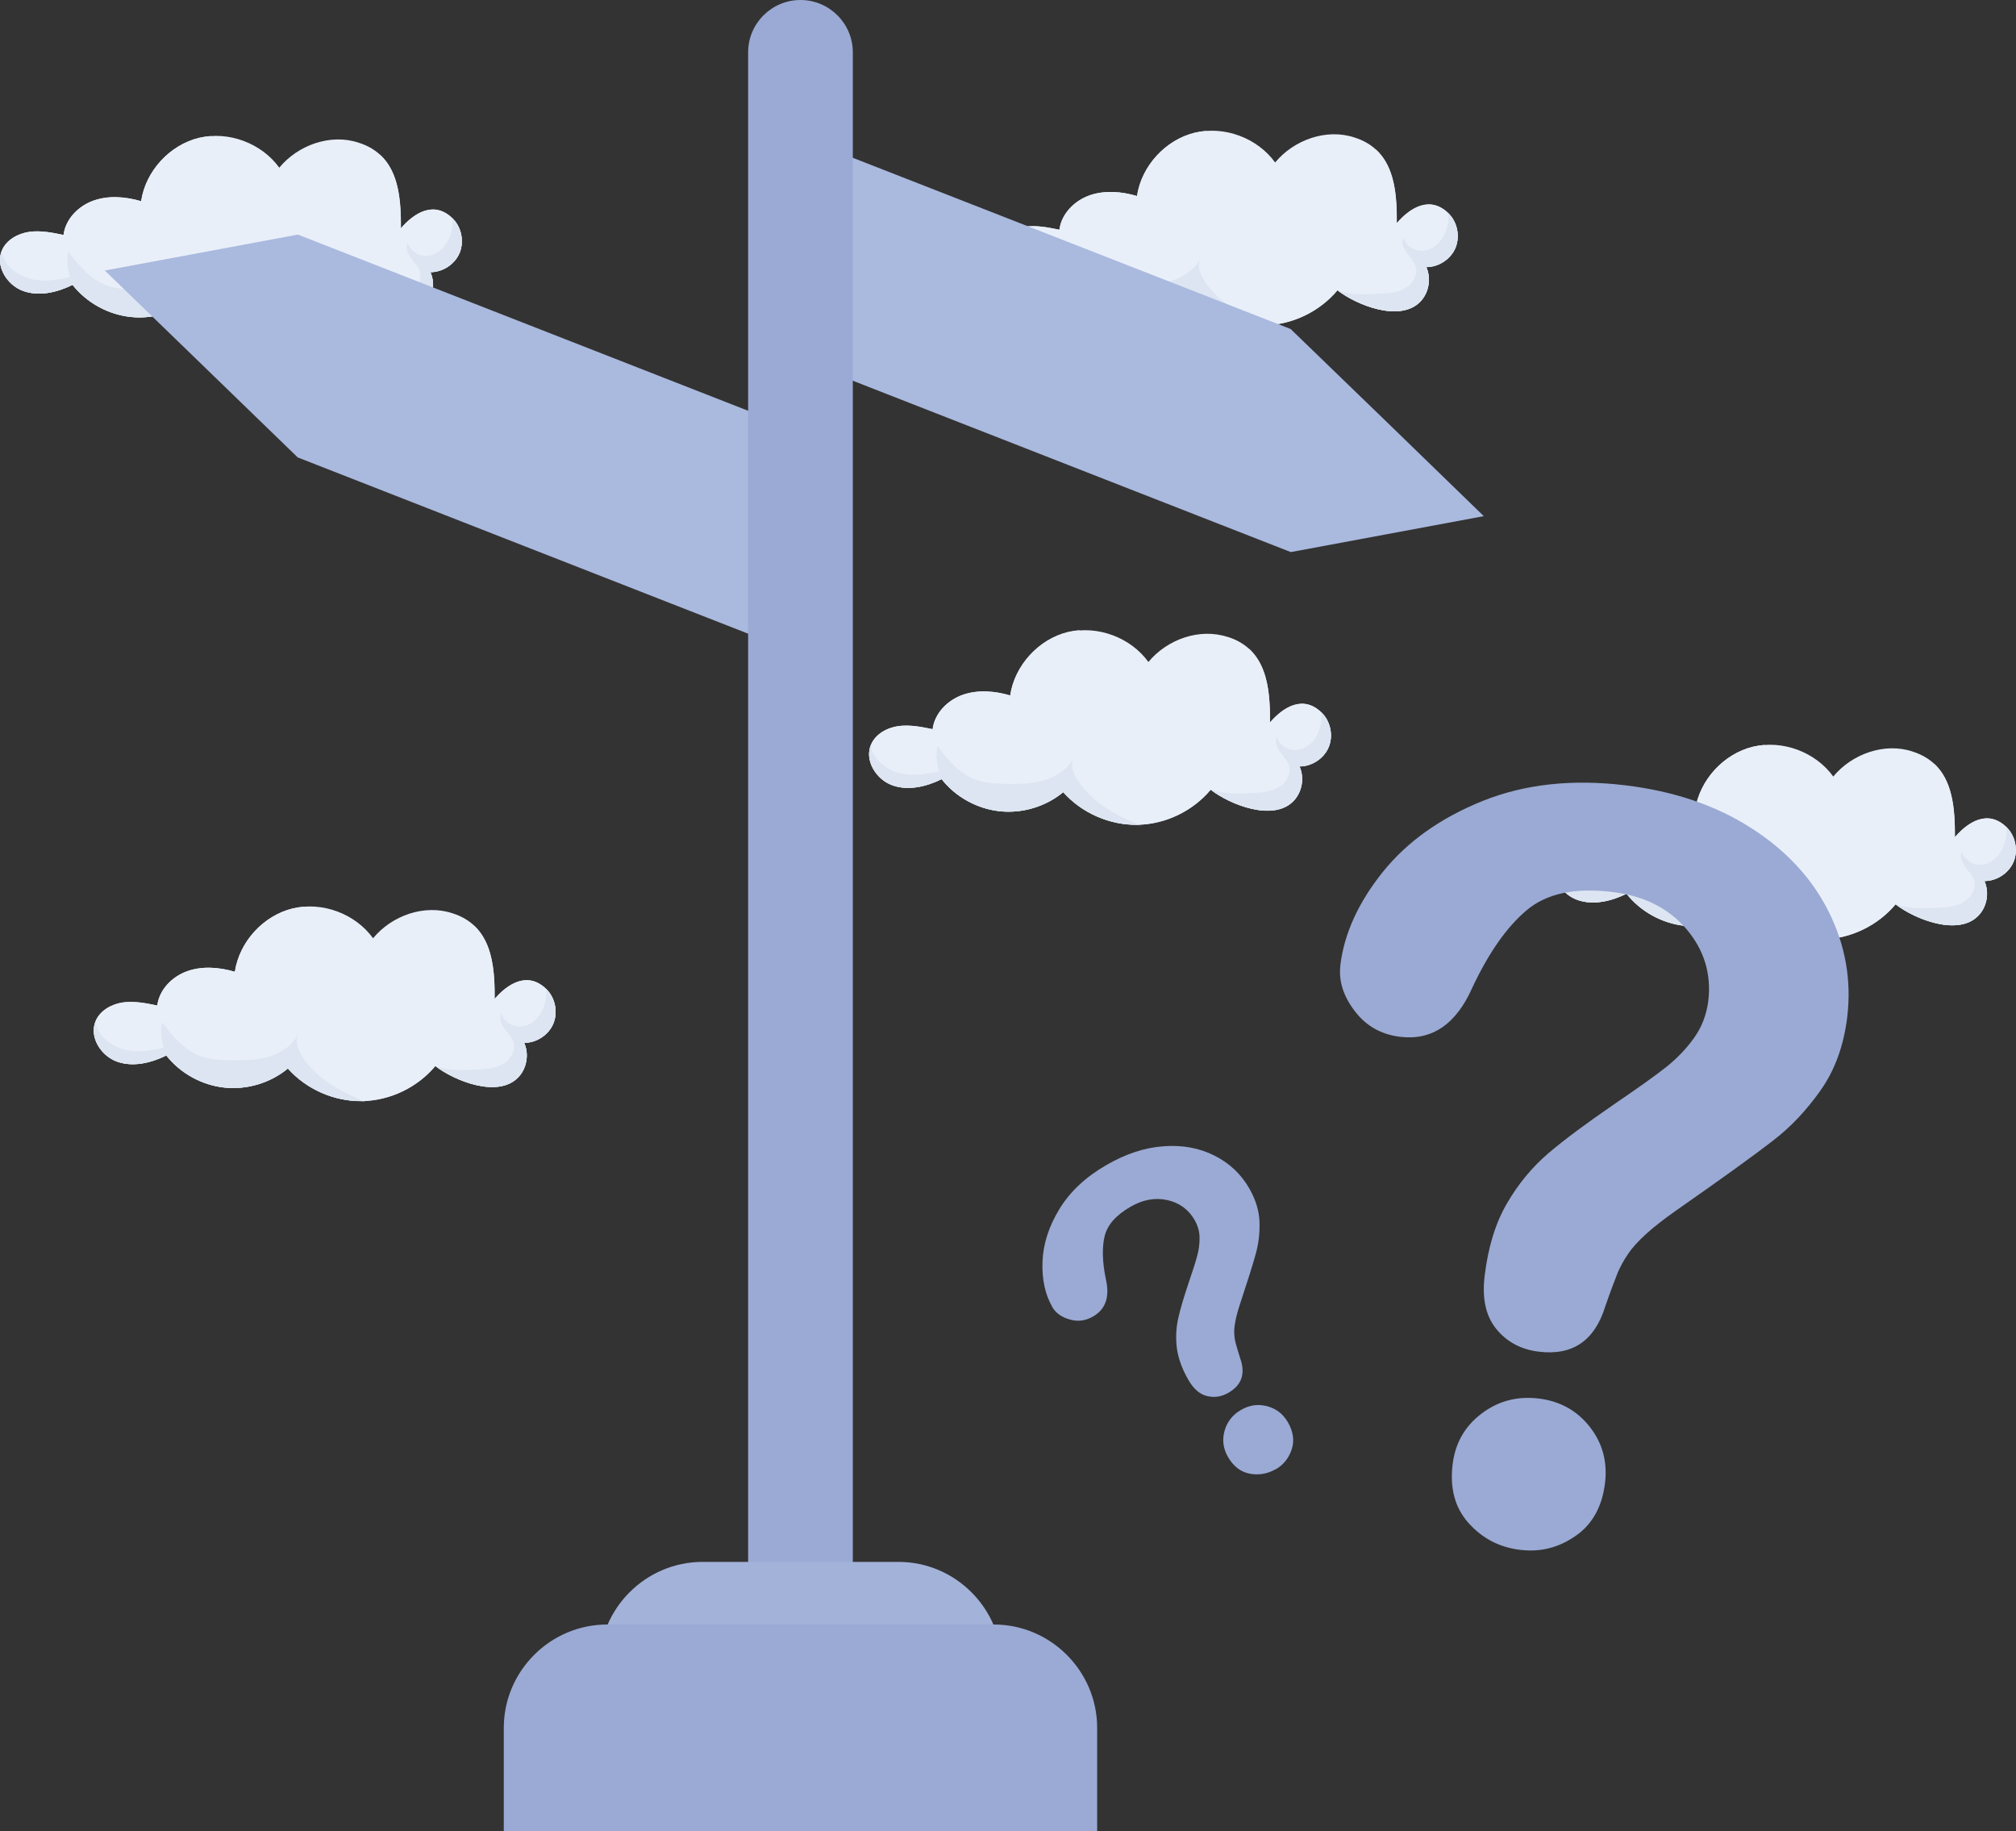 <svg xmlns="http://www.w3.org/2000/svg" id="Layer_2" data-name="Layer 2" viewBox="0 0 182.92 166.12"><rect x="0" y="0" width="182.92" height="166.12" fill="#333333" stroke="none"/><defs><style>      .cls-1 {        fill: #e9eff9;      }      .cls-1, .cls-2, .cls-3, .cls-4, .cls-5, .cls-6 {        stroke-width: 0px;      }      .cls-1, .cls-2, .cls-3, .cls-5, .cls-6 {        fill-rule: evenodd;      }      .cls-2 {        fill: #aab9de;      }      .cls-3 {        fill: #a3b2d8;      }      .cls-4, .cls-5 {        fill: #9aaad4;      }      .cls-6 {        fill: #dce5f1;      }    </style></defs><g id="Layer_1-2" data-name="Layer 1"><g><g><path class="cls-1" d="M173.53,68.17c-2.53-.84-5.49.21-7.19,2.27-1.61-2.23-4.62-3.35-7.29-2.7-2.67.65-4.84,3.02-5.25,5.74-1.4-.41-2.93-.54-4.3-.06-1.38.48-2.56,1.67-2.74,3.12-1.02-.21-2.07-.42-3.11-.28-1.04.15-2.07.72-2.48,1.68-.61,1.43.46,3.15,1.92,3.68,1.46.53,3.1.13,4.49-.55,1.27,1.62,3.22,2.69,5.27,2.91,2.05.22,4.18-.42,5.76-1.73,1.68,1.89,4.21,3,6.74,2.96,2.53-.04,5.02-1.24,6.64-3.18,1.72,1.34,5.68,2.94,7.52,1.02.78-.81,1-2.1.54-3.13,1.13,0,2.24-.73,2.66-1.78.42-1.05.14-2.35-.68-3.13-1.66-1.58-3.44-.49-4.66.93.02-3.13-.27-6.65-3.85-7.77Z"></path><path class="cls-1" d="M153.81,73.48c-1.4-.41-2.93-.54-4.3-.06-1.38.48-2.56,1.67-2.74,3.12-1.02-.21-2.07-.42-3.11-.28-1.04.15-2.07.72-2.48,1.68-.61,1.43.46,3.15,1.92,3.68,1.46.53,3.1.13,4.49-.55,1.27,1.62,3.22,2.69,5.27,2.91,2.05.22,4.18-.42,5.76-1.73,1.68,1.89,4.21,3,6.74,2.96,2.53-.04,5.02-1.24,6.64-3.18,1.72,1.34,5.68,2.94,7.52,1.02.78-.81,1-2.1.54-3.13,1.13,0,2.24-.73,2.66-1.78.42-1.05.14-2.35-.68-3.13-1.66-1.58-3.44-.49-4.66.93.01-2.43-.16-5.09-1.9-6.68.16,1.76-.16,3.57-1.11,5.04-1.11,1.71-3.17,2.85-5.19,2.56-.8-.12-1.59-.47-2.09-1.1-.66-.83-.63-2.03-1.28-2.83-.53-.64-1.43-.93-2.13-1.31.8.43,1.14,1.47.93,2.35-.21.88-.89,1.59-1.69,2.03-1.18.65-2.65.75-3.88.21-1.23-.54-2.17-1.72-2.37-3.05-.22-1.45.43-2.93,1.43-4,.59-.63,1.28-1.14,2.03-1.59-.36.03-.72.08-1.07.16-2.67.65-4.84,3.02-5.25,5.74Z"></path><path class="cls-6" d="M171.99,82.03c1.72,1.34,5.68,2.94,7.52,1.02.78-.81,1-2.1.54-3.13,1.13,0,2.24-.73,2.66-1.78.42-1.05.14-2.35-.68-3.13.11.77-.07,1.46-.43,2.15-.37.69-1.06,1.23-1.84,1.28-.78.05-1.59-.47-1.76-1.23-.23.45,0,1,.29,1.41.3.41.69.77.83,1.26.21.74-.26,1.53-.91,1.93-.65.4-1.44.49-2.21.52-1.43.06-2.66.17-4.01-.31Z"></path><path class="cls-6" d="M165.35,85.21c-2.53.04-5.06-1.07-6.74-2.96-1.59,1.31-3.71,1.95-5.76,1.73-2.05-.22-3.99-1.29-5.27-2.91-1.39.68-3.03,1.08-4.49.55-1.45-.53-2.53-2.26-1.92-3.68.05,1.24,1.34,2.23,2.53,2.57,1.19.33,2.47.13,3.67-.16-.26-.73-.32-1.53-.17-2.3.93,1.29,2.04,2.56,3.54,3.09.89.31,1.84.35,2.78.36,1.15.01,2.32,0,3.42-.34,1.1-.34,2.14-1.04,2.63-2.08-.73,1.56,1.52,3.61,2.58,4.36,1.08.77,2.3,1.32,3.52,1.85l-.31-.08Z"></path></g><g><path class="cls-1" d="M32.53,12.94c-2.54-.84-5.49.21-7.19,2.27-1.61-2.23-4.62-3.35-7.29-2.7-2.67.65-4.84,3.02-5.25,5.74-1.4-.41-2.93-.54-4.3-.06-1.38.48-2.56,1.67-2.74,3.12-1.02-.21-2.07-.42-3.11-.28-1.03.15-2.07.72-2.48,1.68-.61,1.43.46,3.15,1.92,3.68,1.46.53,3.1.13,4.49-.55,1.28,1.62,3.22,2.69,5.27,2.91,2.05.22,4.18-.42,5.76-1.73,1.68,1.89,4.21,3,6.74,2.96,2.53-.04,5.02-1.24,6.64-3.18,1.72,1.34,5.68,2.94,7.52,1.02.78-.81,1-2.1.54-3.13,1.13,0,2.24-.73,2.66-1.78.42-1.05.14-2.35-.68-3.13-1.66-1.58-3.44-.49-4.66.93.02-3.13-.27-6.65-3.84-7.77Z"></path><path class="cls-1" d="M12.81,18.25c-1.4-.41-2.93-.54-4.3-.06-1.38.48-2.56,1.67-2.74,3.12-1.02-.21-2.07-.42-3.11-.28-1.03.15-2.07.72-2.48,1.68-.61,1.43.46,3.15,1.92,3.68,1.46.53,3.1.13,4.49-.55,1.28,1.62,3.22,2.69,5.27,2.91,2.05.22,4.18-.42,5.76-1.73,1.68,1.89,4.21,3,6.74,2.96,2.53-.04,5.02-1.24,6.64-3.18,1.72,1.34,5.68,2.94,7.52,1.02.78-.81,1-2.1.54-3.13,1.13,0,2.24-.73,2.66-1.78.42-1.05.14-2.35-.68-3.13-1.66-1.58-3.44-.49-4.66.93.01-2.43-.16-5.09-1.9-6.68.16,1.76-.16,3.57-1.11,5.04-1.11,1.71-3.17,2.85-5.19,2.56-.8-.12-1.59-.47-2.09-1.1-.66-.83-.63-2.03-1.28-2.83-.53-.64-1.43-.93-2.13-1.31.8.43,1.14,1.47.93,2.35-.21.88-.89,1.59-1.69,2.03-1.17.65-2.65.75-3.88.21-1.23-.54-2.17-1.72-2.37-3.05-.22-1.45.43-2.92,1.43-4,.59-.63,1.28-1.14,2.03-1.59-.36.03-.72.08-1.07.16-2.67.65-4.84,3.02-5.25,5.74Z"></path><path class="cls-6" d="M30.99,26.8c1.72,1.34,5.68,2.94,7.52,1.02.78-.81,1-2.1.54-3.13,1.13,0,2.24-.73,2.66-1.78.42-1.05.14-2.35-.68-3.13.1.77-.07,1.46-.44,2.15-.36.69-1.06,1.23-1.84,1.28-.78.05-1.59-.47-1.76-1.23-.23.45,0,1,.29,1.41.3.41.69.77.83,1.26.2.74-.26,1.53-.91,1.93-.65.4-1.44.49-2.21.52-1.43.06-2.66.17-4.01-.31Z"></path><path class="cls-6" d="M24.35,29.98c-2.53.04-5.06-1.07-6.74-2.96-1.59,1.31-3.72,1.95-5.76,1.73-2.05-.22-3.99-1.29-5.27-2.91-1.39.68-3.03,1.08-4.49.55-1.46-.53-2.53-2.26-1.92-3.68.05,1.24,1.34,2.23,2.53,2.57,1.19.33,2.47.13,3.67-.16-.26-.73-.32-1.54-.17-2.3.93,1.29,2.04,2.56,3.54,3.09.89.31,1.84.35,2.78.36,1.15.01,2.32,0,3.42-.34,1.1-.34,2.14-1.04,2.63-2.08-.73,1.56,1.52,3.6,2.58,4.36,1.08.77,2.3,1.32,3.52,1.85l-.31-.08Z"></path></g><g><path class="cls-1" d="M111.39,57.78c-2.54-.84-5.49.21-7.19,2.27-1.61-2.23-4.62-3.35-7.29-2.7-2.67.65-4.84,3.02-5.25,5.74-1.4-.41-2.93-.54-4.3-.06-1.38.48-2.56,1.67-2.74,3.12-1.02-.21-2.07-.42-3.11-.28-1.04.15-2.07.72-2.48,1.68-.61,1.42.46,3.15,1.92,3.68,1.46.53,3.1.13,4.49-.55,1.27,1.62,3.22,2.69,5.27,2.91,2.05.22,4.18-.42,5.76-1.73,1.68,1.89,4.21,3,6.74,2.96,2.53-.04,5.02-1.24,6.64-3.18,1.72,1.34,5.68,2.94,7.52,1.02.78-.81,1-2.1.54-3.13,1.13,0,2.24-.73,2.66-1.78.42-1.05.14-2.35-.68-3.13-1.66-1.58-3.44-.49-4.66.92.02-3.13-.27-6.65-3.84-7.77Z"></path><path class="cls-1" d="M91.66,63.08c-1.4-.41-2.93-.54-4.3-.06-1.38.48-2.56,1.67-2.74,3.12-1.02-.21-2.07-.42-3.11-.28-1.04.15-2.07.72-2.48,1.68-.61,1.42.46,3.15,1.92,3.68,1.46.53,3.1.13,4.49-.55,1.27,1.62,3.22,2.69,5.27,2.91,2.05.22,4.18-.42,5.76-1.73,1.68,1.89,4.21,3,6.74,2.96,2.53-.04,5.02-1.24,6.64-3.18,1.72,1.34,5.68,2.94,7.52,1.02.78-.81,1-2.1.54-3.13,1.13,0,2.24-.73,2.66-1.78.42-1.05.14-2.35-.68-3.13-1.66-1.58-3.44-.49-4.66.92.02-2.43-.16-5.09-1.9-6.68.16,1.76-.16,3.57-1.11,5.04-1.11,1.71-3.17,2.85-5.19,2.56-.8-.12-1.59-.47-2.09-1.1-.66-.83-.63-2.03-1.28-2.83-.53-.64-1.43-.93-2.13-1.31.8.43,1.14,1.47.93,2.35-.21.88-.89,1.59-1.69,2.03-1.18.65-2.65.75-3.88.21-1.23-.54-2.17-1.72-2.37-3.05-.22-1.45.43-2.92,1.43-4,.59-.63,1.29-1.14,2.03-1.59-.36.03-.72.08-1.07.16-2.67.65-4.84,3.02-5.25,5.74Z"></path><path class="cls-6" d="M109.85,71.63c1.72,1.34,5.68,2.94,7.52,1.02.78-.81,1-2.1.54-3.13,1.13,0,2.24-.73,2.66-1.78.42-1.05.14-2.35-.68-3.13.1.77-.07,1.46-.44,2.15-.36.69-1.06,1.23-1.84,1.28-.78.05-1.59-.47-1.76-1.23-.23.45,0,1,.29,1.4.3.41.69.77.82,1.26.21.74-.26,1.53-.91,1.93-.65.4-1.44.49-2.21.52-1.43.06-2.66.17-4.01-.31Z"></path><path class="cls-6" d="M103.21,74.82c-2.53.04-5.06-1.07-6.74-2.96-1.59,1.31-3.72,1.95-5.76,1.73-2.05-.22-3.99-1.29-5.27-2.91-1.39.68-3.03,1.08-4.49.55-1.46-.53-2.53-2.26-1.92-3.68.05,1.24,1.34,2.23,2.53,2.57,1.19.33,2.47.13,3.67-.16-.26-.73-.32-1.54-.17-2.3.93,1.29,2.04,2.56,3.54,3.09.89.31,1.84.35,2.78.36,1.15.01,2.32,0,3.42-.34,1.1-.34,2.14-1.04,2.62-2.08-.73,1.56,1.52,3.6,2.58,4.36,1.08.77,2.3,1.32,3.52,1.85l-.31-.08Z"></path></g><g><path class="cls-1" d="M122.89,12.47c-2.53-.84-5.49.21-7.19,2.27-1.61-2.23-4.62-3.35-7.29-2.7-2.67.65-4.84,3.02-5.25,5.74-1.4-.41-2.93-.54-4.3-.06-1.37.48-2.56,1.67-2.74,3.12-1.02-.21-2.07-.42-3.11-.28-1.04.15-2.07.72-2.48,1.68-.61,1.42.46,3.15,1.92,3.68,1.46.53,3.1.13,4.49-.55,1.28,1.62,3.22,2.69,5.27,2.91,2.05.22,4.18-.42,5.76-1.73,1.68,1.89,4.21,3,6.74,2.96,2.53-.04,5.02-1.24,6.64-3.18,1.72,1.34,5.68,2.94,7.52,1.03.78-.81,1-2.11.54-3.13,1.13,0,2.24-.73,2.66-1.78.42-1.05.14-2.35-.68-3.13-1.66-1.58-3.44-.49-4.66.92.02-3.13-.27-6.65-3.84-7.77Z"></path><path class="cls-1" d="M103.17,17.78c-1.4-.41-2.93-.54-4.3-.06-1.37.48-2.56,1.67-2.74,3.12-1.02-.21-2.07-.42-3.11-.28-1.04.15-2.07.72-2.48,1.68-.61,1.42.46,3.15,1.92,3.68,1.46.53,3.1.13,4.49-.55,1.28,1.62,3.22,2.69,5.27,2.91,2.05.22,4.18-.42,5.76-1.73,1.68,1.89,4.21,3,6.74,2.96,2.53-.04,5.02-1.24,6.64-3.18,1.72,1.34,5.68,2.94,7.52,1.03.78-.81,1-2.11.54-3.13,1.13,0,2.24-.73,2.66-1.78.42-1.05.14-2.35-.68-3.13-1.66-1.58-3.44-.49-4.66.92.02-2.43-.16-5.09-1.9-6.68.16,1.76-.16,3.57-1.11,5.04-1.11,1.71-3.17,2.85-5.19,2.56-.8-.12-1.59-.47-2.09-1.1-.66-.83-.63-2.03-1.28-2.83-.53-.64-1.43-.93-2.13-1.31.8.43,1.14,1.47.93,2.35-.21.88-.89,1.59-1.69,2.03-1.18.65-2.65.75-3.88.21-1.23-.54-2.17-1.72-2.37-3.05-.22-1.45.43-2.93,1.43-4,.59-.63,1.29-1.14,2.03-1.59-.36.03-.72.08-1.07.16-2.67.65-4.84,3.02-5.25,5.74Z"></path><path class="cls-6" d="M121.35,26.33c1.72,1.34,5.68,2.94,7.52,1.03.78-.81,1-2.11.54-3.13,1.13,0,2.24-.73,2.66-1.78.42-1.05.14-2.35-.68-3.13.1.77-.07,1.46-.44,2.15-.36.69-1.06,1.23-1.84,1.28-.78.05-1.59-.46-1.76-1.23-.23.45,0,1,.29,1.41.3.41.69.77.82,1.26.21.74-.26,1.53-.91,1.93-.65.4-1.44.49-2.21.52-1.43.06-2.66.17-4.01-.31Z"></path><path class="cls-6" d="M114.71,29.52c-2.53.04-5.06-1.07-6.74-2.96-1.59,1.31-3.72,1.95-5.76,1.73-2.05-.22-3.99-1.29-5.27-2.91-1.39.68-3.03,1.08-4.49.55-1.46-.53-2.53-2.26-1.92-3.68.05,1.24,1.33,2.23,2.53,2.57,1.19.33,2.46.13,3.67-.16-.26-.73-.32-1.54-.17-2.3.93,1.29,2.04,2.56,3.54,3.09.89.31,1.84.35,2.78.36,1.15.01,2.32,0,3.42-.34,1.1-.34,2.14-1.04,2.63-2.08-.73,1.56,1.52,3.61,2.58,4.36,1.08.77,2.3,1.32,3.52,1.85l-.32-.08Z"></path></g><g><path class="cls-1" d="M41.04,82.84c-2.54-.84-5.49.21-7.19,2.27-1.61-2.23-4.62-3.35-7.29-2.7-2.67.65-4.84,3.02-5.25,5.74-1.4-.41-2.93-.54-4.3-.06-1.38.48-2.56,1.67-2.74,3.12-1.02-.21-2.07-.42-3.11-.28-1.03.15-2.07.72-2.48,1.68-.61,1.43.46,3.15,1.92,3.68,1.46.53,3.1.13,4.49-.55,1.28,1.62,3.22,2.69,5.27,2.91,2.05.22,4.18-.42,5.76-1.73,1.68,1.89,4.21,3,6.74,2.96,2.53-.04,5.02-1.24,6.64-3.18,1.72,1.34,5.68,2.94,7.52,1.03.78-.81,1-2.11.54-3.13,1.13,0,2.24-.73,2.66-1.78.42-1.05.14-2.35-.68-3.13-1.66-1.58-3.44-.49-4.66.92.02-3.13-.27-6.65-3.84-7.77Z"></path><path class="cls-1" d="M21.31,88.15c-1.4-.41-2.93-.54-4.3-.06-1.38.48-2.56,1.67-2.74,3.12-1.02-.21-2.07-.42-3.11-.28-1.03.15-2.07.72-2.48,1.68-.61,1.43.46,3.15,1.92,3.68,1.46.53,3.1.13,4.49-.55,1.28,1.62,3.22,2.69,5.27,2.91,2.05.22,4.18-.42,5.76-1.73,1.68,1.89,4.21,3,6.74,2.96,2.53-.04,5.02-1.24,6.64-3.18,1.72,1.34,5.68,2.94,7.52,1.03.78-.81,1-2.11.54-3.13,1.13,0,2.24-.73,2.66-1.78.42-1.05.14-2.35-.68-3.13-1.66-1.58-3.44-.49-4.66.92.02-2.43-.16-5.09-1.9-6.68.16,1.76-.16,3.57-1.11,5.04-1.11,1.71-3.17,2.85-5.19,2.56-.8-.12-1.59-.47-2.09-1.1-.66-.83-.63-2.03-1.28-2.83-.53-.64-1.43-.93-2.13-1.31.8.43,1.14,1.47.93,2.35-.21.88-.89,1.59-1.69,2.03-1.18.65-2.65.75-3.88.21-1.23-.54-2.17-1.72-2.37-3.05-.22-1.45.43-2.92,1.43-4,.59-.63,1.29-1.14,2.03-1.59-.36.03-.72.08-1.07.16-2.67.65-4.84,3.02-5.25,5.74Z"></path><path class="cls-6" d="M39.5,96.7c1.72,1.34,5.68,2.94,7.52,1.03.78-.81,1-2.11.54-3.13,1.13,0,2.24-.73,2.66-1.78.42-1.05.14-2.35-.68-3.13.1.77-.07,1.46-.44,2.15-.36.69-1.06,1.23-1.84,1.28-.78.05-1.59-.46-1.77-1.23-.23.45,0,1,.29,1.41.3.41.69.77.82,1.26.21.74-.26,1.53-.91,1.93-.65.4-1.44.49-2.21.52-1.43.06-2.66.17-4.01-.31Z"></path><path class="cls-6" d="M32.86,99.89c-2.53.04-5.06-1.07-6.74-2.96-1.59,1.31-3.71,1.95-5.76,1.73-2.05-.22-3.99-1.29-5.27-2.91-1.39.68-3.03,1.08-4.49.55-1.46-.53-2.53-2.26-1.92-3.68.05,1.24,1.33,2.23,2.53,2.57,1.19.33,2.46.13,3.67-.16-.26-.73-.32-1.53-.17-2.3.93,1.29,2.04,2.56,3.54,3.09.89.31,1.84.35,2.78.36,1.15.01,2.32,0,3.42-.34,1.1-.34,2.14-1.04,2.63-2.08-.73,1.56,1.52,3.6,2.58,4.36,1.08.77,2.3,1.32,3.52,1.85l-.31-.08Z"></path></g><g><polygon class="cls-2" points="117.12 50.08 117.12 50.08 125.88 48.45 134.63 46.82 125.88 38.33 117.12 29.86 117.12 29.85 117.12 29.85 72.07 12.24 72.07 32.46 117.12 50.08 117.12 50.08"></polygon><polygon class="cls-2" points="27.02 21.28 27.02 21.28 18.27 22.91 9.51 24.54 18.27 33.02 27.02 41.5 27.02 41.5 27.03 41.5 72.07 59.12 72.07 38.9 27.03 21.28 27.02 21.28"></polygon><path class="cls-4" d="M72.63,0h0C75.25,0,77.38,2.13,77.38,4.75v147.33c0,2.62-2.13,4.75-4.75,4.75h0c-2.62,0-4.75-2.13-4.75-4.75V4.75C67.88,2.13,70.01,0,72.63,0Z"></path><path class="cls-3" d="M63.75,141.68h17.77c5.16,0,9.38,4.22,9.38,9.38v9.38h-36.53v-9.38c0-5.16,4.22-9.38,9.38-9.38Z"></path><path class="cls-5" d="M55.09,147.36h35.08c5.16,0,9.38,4.22,9.38,9.38v9.38h-53.84v-9.38c0-5.16,4.22-9.38,9.38-9.38Z"></path></g><path class="cls-5" d="M95.49,118.57c-.66-1.14-.96-2.51-.9-4.12.06-1.6.57-3.19,1.53-4.77.97-1.59,2.39-2.92,4.27-4,1.74-1.01,3.47-1.58,5.18-1.7,1.7-.13,3.24.15,4.61.84,1.36.68,2.43,1.68,3.17,2.98.59,1.02.9,2.05.93,3.05.03,1.01-.08,1.96-.33,2.85-.24.89-.72,2.42-1.44,4.6-.2.61-.34,1.12-.42,1.55-.08.43-.12.79-.1,1.09.01.31.05.59.12.87.07.27.21.74.42,1.41.49,1.38.14,2.42-1.07,3.12-.62.36-1.27.46-1.93.3-.67-.16-1.23-.65-1.7-1.46-.58-1.01-.93-1.98-1.05-2.9-.11-.92-.07-1.81.12-2.67.19-.86.51-1.93.94-3.21.38-1.12.65-1.95.79-2.49.15-.54.22-1.09.21-1.65,0-.55-.16-1.08-.44-1.58-.55-.96-1.38-1.57-2.48-1.82-1.1-.24-2.21-.05-3.35.61-1.33.77-2.11,1.66-2.35,2.7-.24,1.03-.2,2.32.12,3.87.37,1.6-.02,2.72-1.16,3.38-.68.39-1.38.49-2.12.27-.74-.21-1.27-.58-1.59-1.14h0ZM115.73,133.28c-.73.42-1.51.55-2.34.4-.82-.16-1.48-.67-1.97-1.52-.44-.76-.54-1.55-.31-2.37.23-.82.73-1.46,1.5-1.9.76-.44,1.55-.55,2.37-.33.82.22,1.44.7,1.88,1.46.49.85.6,1.67.34,2.46-.27.8-.75,1.4-1.46,1.81Z"></path><path class="cls-5" d="M121.61,87.58c.35-2.9,1.65-5.73,3.87-8.5,2.22-2.75,5.25-4.9,9.06-6.43,3.83-1.53,8.11-1.99,12.89-1.42,4.44.53,8.25,1.82,11.46,3.88,3.19,2.04,5.54,4.58,7.05,7.62,1.51,3.03,2.06,6.21,1.67,9.5-.31,2.6-1.12,4.83-2.41,6.66-1.29,1.83-2.74,3.37-4.37,4.61-1.61,1.25-4.5,3.34-8.67,6.25-1.16.81-2.09,1.54-2.81,2.19-.71.65-1.26,1.25-1.63,1.81-.39.56-.69,1.13-.94,1.7-.23.58-.62,1.59-1.13,3.06-.96,3.11-2.97,4.48-6.04,4.1-1.58-.19-2.87-.87-3.83-2.04-.97-1.18-1.32-2.78-1.07-4.84.31-2.57.97-4.75,2-6.53,1.03-1.78,2.28-3.3,3.76-4.57,1.49-1.27,3.48-2.74,5.94-4.43,2.16-1.47,3.75-2.6,4.71-3.36.98-.77,1.84-1.65,2.56-2.65.72-.99,1.16-2.13,1.32-3.39.29-2.45-.37-4.62-1.98-6.52-1.63-1.9-3.86-3.03-6.75-3.37-3.37-.41-5.95.14-7.75,1.66-1.79,1.5-3.44,3.85-4.93,7.02-1.47,3.32-3.65,4.81-6.55,4.46-1.72-.21-3.09-.98-4.12-2.34-1.03-1.35-1.47-2.72-1.3-4.13h0ZM137.94,140.59c-1.87-.22-3.42-1.03-4.67-2.41-1.25-1.38-1.73-3.15-1.47-5.33.23-1.93,1.1-3.46,2.61-4.61,1.51-1.15,3.23-1.61,5.19-1.38,1.93.23,3.48,1.09,4.64,2.56,1.16,1.48,1.62,3.17,1.39,5.1-.26,2.15-1.15,3.76-2.68,4.81-1.53,1.06-3.18,1.48-5,1.26Z"></path></g></g></svg>